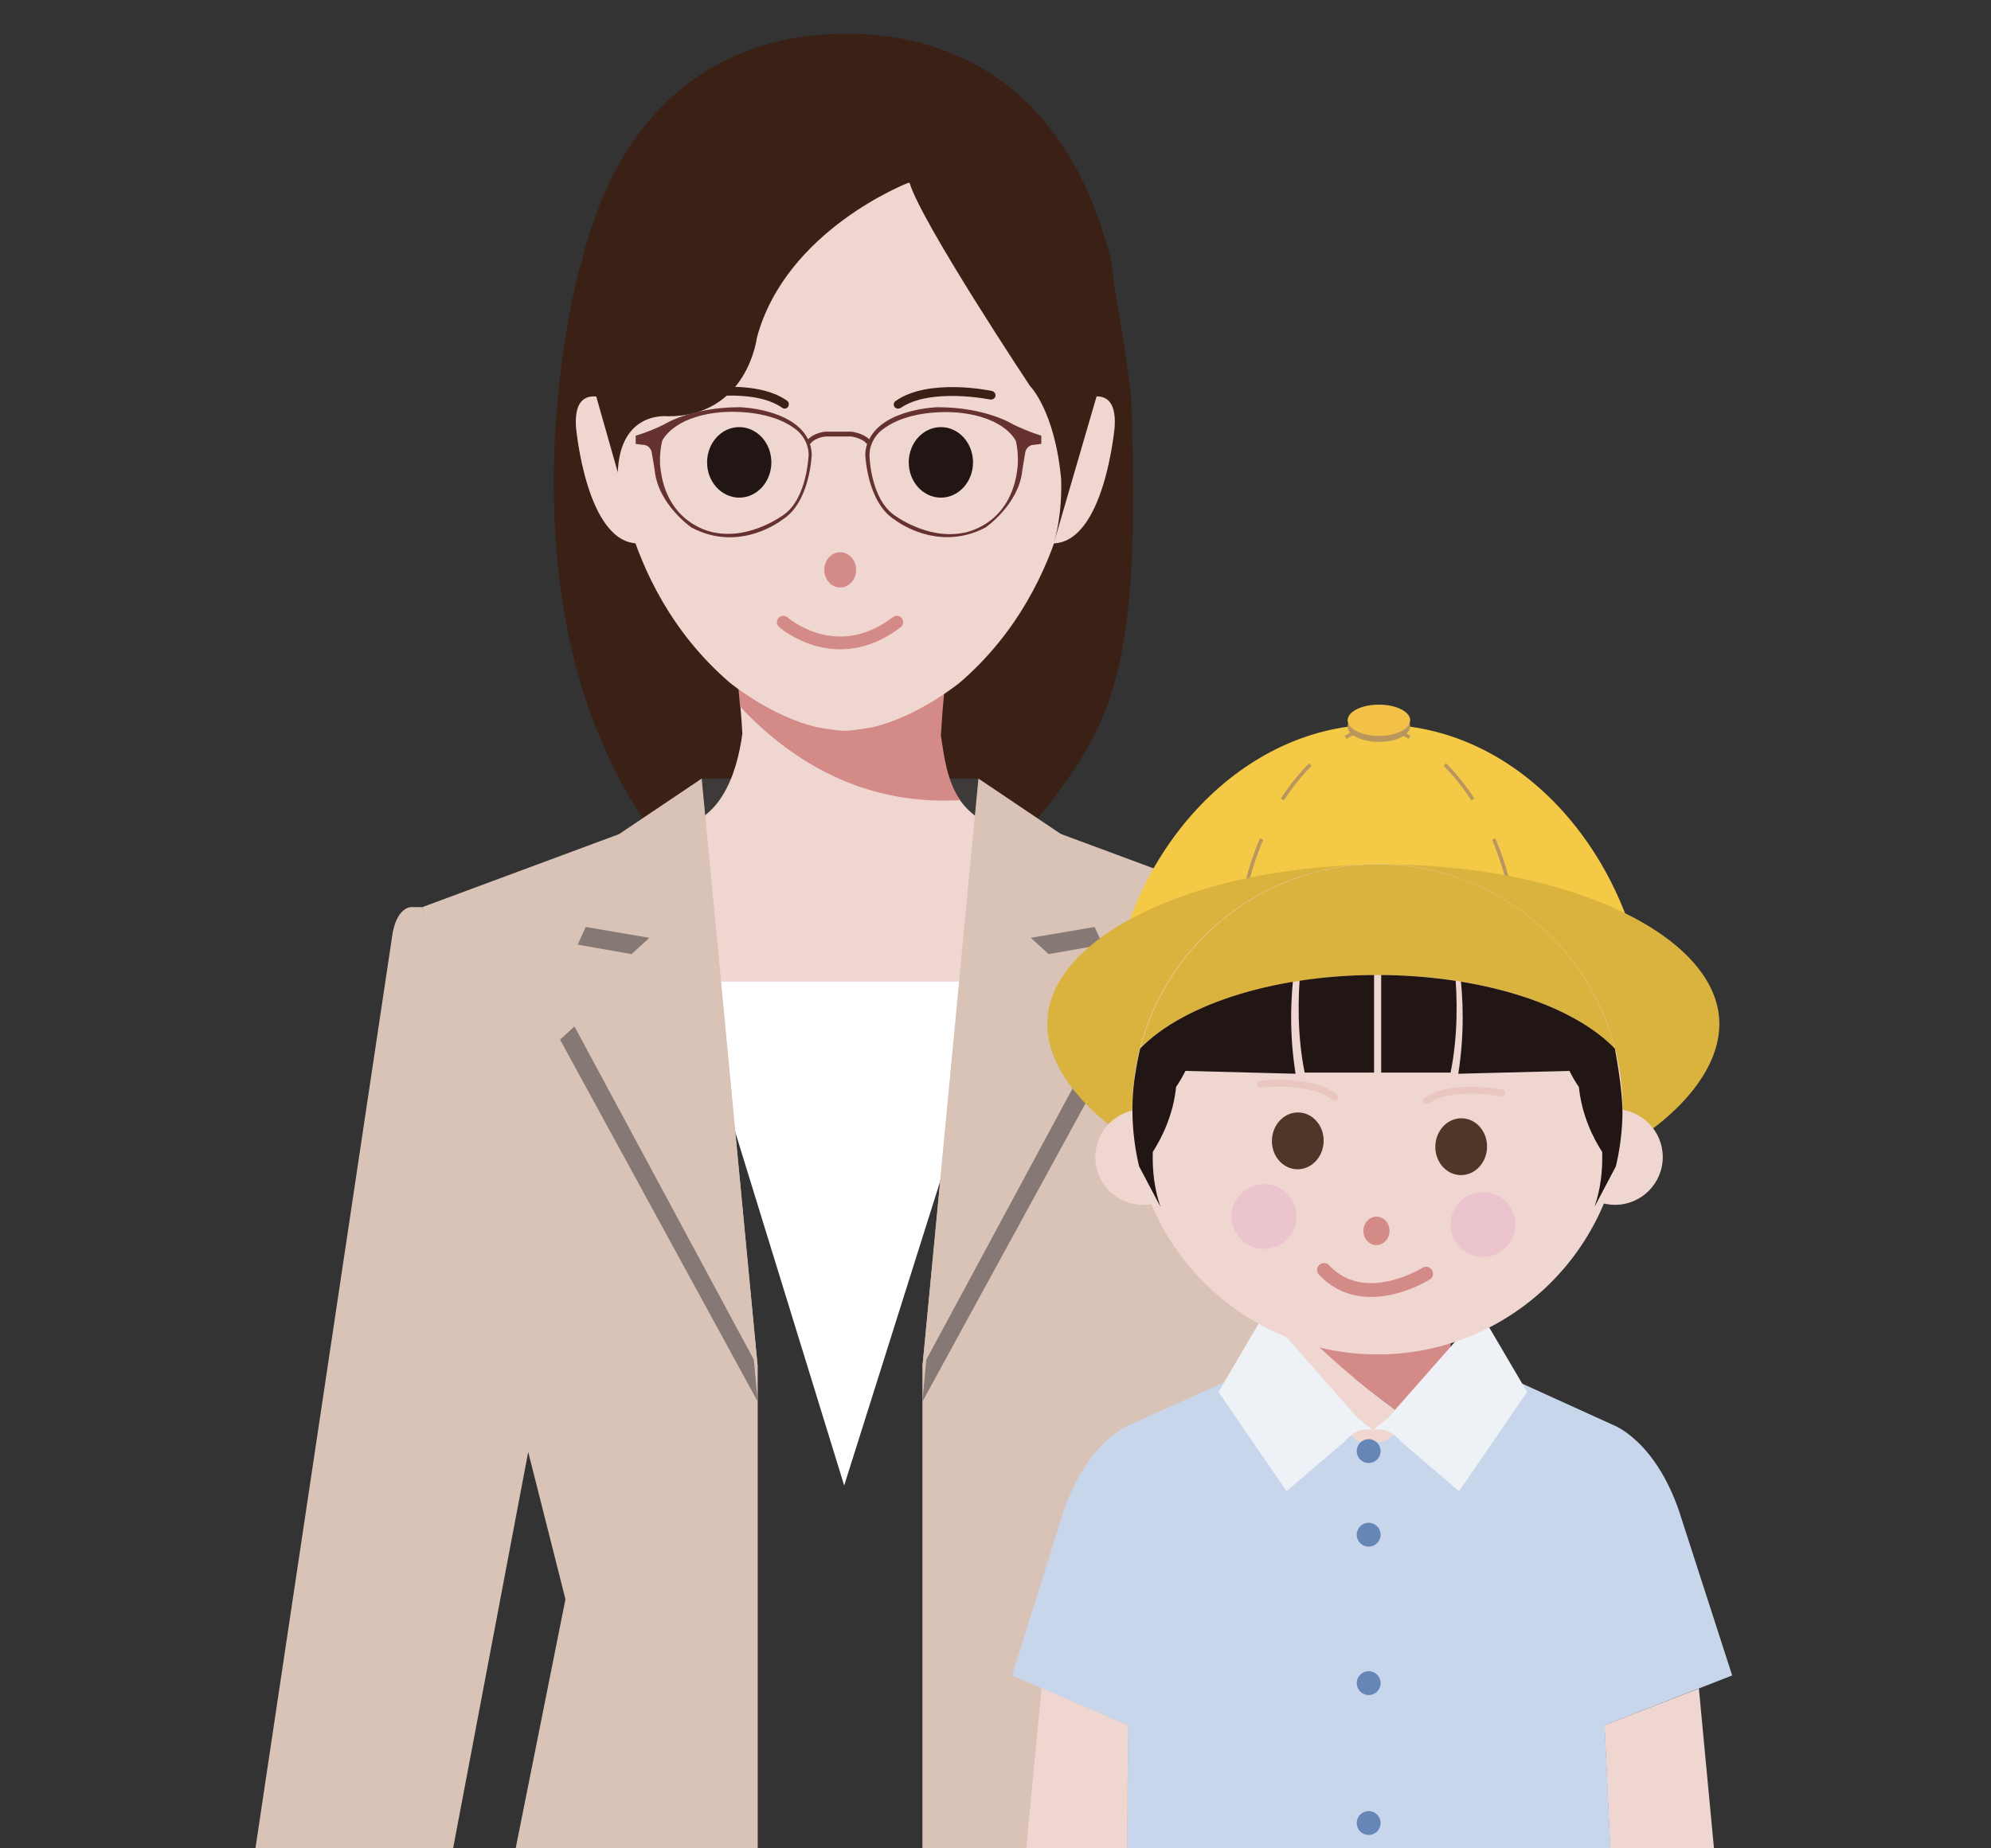 <?xml version="1.0" encoding="utf-8"?>
<!-- Generator: Adobe Illustrator 25.0.0, SVG Export Plug-In . SVG Version: 6.00 Build 0)  -->
<svg version="1.1" id="短時間_xFF08_時短_xFF09_勤務"
	 xmlns="http://www.w3.org/2000/svg" xmlns:xlink="http://www.w3.org/1999/xlink" x="0px" y="0px" width="700px" height="650px"
	 viewBox="0 0 700 650" style="enable-background:new 0 0 700 650;" xml:space="preserve">
<rect x="0" y="0" width="700" height="650" fill="#333333" stroke="none"/>
<style type="text/css">
	.st0{fill:#3B2016;}
	.st1{fill:#3E3A39;}
	.st2{fill:#F0D6D0;}
	.st3{fill:#D48B88;}
	.st4{fill:#211613;}
	.st5{fill:none;stroke:#D48B88;stroke-width:4.5;stroke-linecap:round;stroke-linejoin:round;stroke-miterlimit:10;}
	.st6{fill:#FFFFFF;}
	.st7{fill:#D9C2B6;}
	.st8{fill:#867874;}
	.st9{fill:#653230;}
	.st10{fill:#C8D6EB;}
	.st11{fill:#EEF1F5;}
	.st12{fill:#6786B8;}
	.st13{fill:#F4C946;}
	.st14{fill:none;stroke:#B8965E;stroke-width:1.238;stroke-miterlimit:10;}
	.st15{fill:none;stroke:#B8965E;stroke-width:1.238;stroke-miterlimit:10;stroke-dasharray:15.739,15.739;}
	.st16{fill:#B8965E;}
	.st17{fill:#F4C148;}
	.st18{fill:#E9B649;}
	.st19{fill:#F7D475;}
	.st20{fill:#D9B33E;}
	.st21{fill:#503629;}
	.st22{opacity:0.2;fill:none;stroke:#D48B88;stroke-width:2.43;stroke-linecap:round;stroke-linejoin:round;stroke-miterlimit:10;}
	.st23{fill:none;stroke:#D48B88;stroke-width:4.86;stroke-linecap:round;stroke-linejoin:round;stroke-miterlimit:10;}
	.st24{fill:#ECC4CD;}
	.st25{clip-path:url(#SVGID_2_);fill:#211613;}
</style>
<g>
	<path class="st0" d="M397.7,139.7c-3.7-30.8-9-54.7-9-54.7L204,93.4c0,0-31.7,113.3,21.9,194.3l139,0.1
		C391.4,254.1,401.2,236.9,397.7,139.7z"/>
	<polygon class="st1" points="246.7,273.8 344,273.8 354.4,321.8 235.7,321.8 	"/>
	<path class="st2" d="M356.3,291.1c-9,0-15.1-4.3-19.2-10.3c-38.1,2.2-63.8-18.3-76.8-32.4c0.3,3,0.5,6.2,0.7,9.6
		c-1.9,14.2-8,33.2-26.9,33.2c-30.2,0,31.4,108.3,31.4,108.3h59.6C324.9,399.3,386.4,291.1,356.3,291.1z"/>
	<path class="st3" d="M337.6,281.4c-4.6-6.6-5.7-15.3-6.8-22.8c0.2-3.1,0.4-6,0.6-8.8c1.1-13.5,2.8-22.7,2.8-22.7h-40.7l-34.9,6.6
		c0.5,3.7,1.1,8.7,1.6,14.7C273.5,262.7,298.7,283.6,337.6,281.4z"/>
	<path class="st2" d="M215.8,153c0,0,0,51.9,40.7,87c0,0,14.7,12.1,31,15.8c0,0,6.8,1.2,9.5,1.2c2.7,0,9.5-1.2,9.5-1.2
		c16.3-3.7,31-15.8,31-15.8c40.7-35.1,40.7-87,40.7-87v-50.5l-41.5-52.6h-85.3l-39.8,52.6L215.8,153z"/>
	<ellipse class="st4" cx="259.9" cy="162.6" rx="11.3" ry="12.4"/>
	<ellipse class="st3" cx="295.4" cy="200.4" rx="5.6" ry="6.2"/>
	<ellipse class="st4" cx="330.8" cy="162.6" rx="11.3" ry="12.4"/>
	<path class="st0" d="M275.9,143.7c-0.3,0-0.6-0.1-0.9-0.3c-10.4-7.3-31.4-3.1-31.6-3c-0.8,0.2-1.6-0.4-1.8-1.2
		c-0.2-0.8,0.3-1.6,1.2-1.8c0.9-0.2,22.4-4.6,33.9,3.5c0.7,0.5,0.8,1.4,0.4,2.1C276.8,143.5,276.3,143.7,275.9,143.7z"/>
	<path class="st0" d="M315.7,143.7c-0.5,0-0.9-0.2-1.2-0.6c-0.5-0.7-0.3-1.6,0.4-2.1c11.5-8.1,33-3.7,33.9-3.5
		c0.8,0.2,1.3,1,1.2,1.8c-0.2,0.8-1,1.3-1.8,1.2c-0.2,0-21.1-4.3-31.6,3C316.3,143.6,316,143.7,315.7,143.7z"/>
	<path class="st5" d="M275.4,218.8c0,0,18.5,16.4,39.9,0"/>
	<polygon class="st6" points="242.2,345.2 296.8,522.4 352.7,345.2 	"/>
	<polygon class="st7" points="180.9,491.6 198.8,562.4 181.3,650 266.4,650 266.4,480.7 247.4,282.3 148.5,319 	"/>
	<polygon class="st7" points="442.3,319 343.4,282.3 324.3,480.7 324.3,650 409.4,650 392,562.4 409.8,491.6 	"/>
	<polygon class="st8" points="344,280.6 373,300.1 387.7,332.2 366.5,335.9 364.9,339.2 393.9,365.6 324.3,492.9 	"/>
	<polygon class="st7" points="344,273.8 373,293.3 387.7,325.5 362.4,329.8 391.4,356.2 324.3,480.7 	"/>
	<polygon class="st8" points="246.7,280.6 217.7,300.1 203.1,332.2 224.2,335.9 225.8,339.2 196.9,365.6 266.4,492.9 	"/>
	<polygon class="st7" points="246.7,273.8 217.7,293.3 203.1,325.5 228.3,329.8 199.4,356.2 266.4,480.7 	"/>
	<path class="st7" d="M189.5,490.6L148.5,319h-4c0,0-5.3-0.1-6.7,10.7L89.8,650h69.5L189.5,490.6z"/>
	<path class="st7" d="M401.2,490.6L442.3,319h4c0,0,5.3-0.1,6.7,10.7l48,320.2h-69.5L401.2,490.6z"/>
	<path class="st2" d="M219.1,143.3c0,0-17.8-12.3-16.6,6.8c0,0,3.6,41.3,22.1,41C224.6,191,216,156.9,219.1,143.3z"/>
	<path class="st2" d="M375.3,143.3c0,0,17.8-12.3,16.6,6.8c0,0-3.6,41.3-22.1,41C369.8,191,378.4,156.9,375.3,143.3z"/>
	<path class="st0" d="M207.8,133c-9.2-28.5-1.4-48-1.4-48c19.8-68.1,71.4-73.3,91.2-73.1c19.8-0.2,71.3,5,91.2,73.1
		c0,0,7.8,19.5-1.4,48L370.5,191c2-7,2.8-14.5,2.6-22.3c-2.2-24.3-11-33-11-33s-38.3-57.7-42.3-71.4h-0.5c0,0-43.1,16.6-53.2,54.5
		c0,0-3.3,27.6-31.2,27.6c0,0-16.9-2.2-17.7,19.7L207.8,133z"/>
	<path class="st9" d="M356.3,149.3c0,0-9.5-6.1-26.7-6.1c0,0-18.7,0.5-24,11.3c-2.2-2.2-5.9-2.6-6.1-2.7l-9.2,0l-0.1,0
		c-0.2,0-4,0.4-6.1,2.7c-5.3-10.8-24-11.3-24-11.3c-17.2,0-26.7,6.1-26.7,6.1c-5.7,2.8-9.9,3.9-9.9,3.9v2.9l2.3,0.3
		c2.8,0,3.3,2.5,3.3,2.5c0.8,4.4,1.1,6.7,1.1,6.7c1.3,11.9,12.9,19.9,12.9,19.9c17.1,9.1,31.9-2.7,31.9-2.7
		c9.9-6.1,10.4-23.1,10.4-23.1c-0.1-1.3-0.3-2.5-0.7-3.7l0.2,0.1c1.4-2.1,5-2.6,5.4-2.6h9c0.4,0.1,4,0.6,5.4,2.6l0.2-0.1
		c-0.4,1.1-0.6,2.3-0.7,3.7c0,0,0.5,16.9,10.4,23.1c0,0,14.8,11.7,31.9,2.7c0,0,11.6-8,12.9-19.9c0,0,0.3-2.3,1.1-6.7
		c0,0,0.5-2.5,3.3-2.5l2.3-0.3v-2.9C366.2,153.2,362.1,152.1,356.3,149.3z M275.7,180.9c0,0-11.6,8.9-24.4,6.4
		c0,0-17.2-2.3-19.2-23.5c0,0-0.4-4.1,0.7-8.7c0,0,3.5-8.5,20.4-10.1c0,0,17.2-1.9,27.2,6.5c0,0,4,3.2,3.9,8.7
		C284.2,160.3,283.8,175,275.7,180.9z M357.8,163.9c-2,21.2-19.2,23.5-19.2,23.5c-12.8,2.5-24.4-6.4-24.4-6.4
		c-8.2-6-8.5-20.7-8.5-20.7c-0.1-5.5,3.9-8.7,3.9-8.7c10-8.4,27.2-6.5,27.2-6.5c16.9,1.6,20.4,10.1,20.4,10.1
		C358.2,159.7,357.8,163.9,357.8,163.9z"/>
</g>
<g id="男児">
	<path class="st2" d="M447,456.4c16.9,19,39,38.3,67.8,55.2c0.3,0.9,0.6,1.8,0.9,2.7h-73.4C448.9,495.6,448.4,472.3,447,456.4z"/>
	<path class="st3" d="M447,456.4c-1-10.9-2.5-18.4-2.5-18.4h68.9c0,0-8.5,42.4,1.4,73.6C485.9,494.7,463.8,475.4,447,456.4z"/>
	<polygon class="st2" points="396.6,606.7 366.2,593.6 360.8,650 396.2,650 	"/>
	<polygon class="st2" points="566.1,650 602.6,650 597.3,593.8 564.1,606.7 	"/>
	<path class="st10" d="M609,589.2l-17.7-54.8c-8.5-27.9-24.4-33.4-24.4-33.4L524,481.5l-12.5,9L486.6,507h-9l-24.4-20.4l-13-5
		L397.4,501c0,0-16,5.5-24.4,33.4l-17.2,54.8l40.9,17.5l-0.4,43.3h2.1h166.9h0.9l-2-43.3L609,589.2z"/>
	<path class="st11" d="M447.8,465.1l29.4,33.4l5.5,4.5c0,0-5-2-10,4l-20.4,17.4l-23.9-34.9l15.5-26.4l10.5-4L447.8,465.1z"/>
	<path class="st11" d="M517.5,465.1l-29.4,33.4l-5.5,4.5c0,0,5-2,10,4l20.4,17.4l23.9-34.9l-15.5-26.4l-10.5-4L517.5,465.1z"/>
	<circle class="st12" cx="481.2" cy="510.3" r="4.2"/>
	<circle class="st12" cx="481.2" cy="539.7" r="4.2"/>
	<circle class="st12" cx="481.2" cy="641.1" r="4.2"/>
	<circle class="st12" cx="481.2" cy="591.9" r="4.2"/>
	<g>
		<g>
			<path class="st13" d="M391.1,348.5c6.4-49.8,45.5-93.7,93.7-93.7s86.4,43,93.7,93.7"/>
			<g>
				<g>
					<path class="st14" d="M479.8,256.1c0,0-2.7,0.8-6.7,3.2"/>
					<path class="st15" d="M460.7,268.9c-12.5,12.5-26.6,36.3-27,80"/>
					<path class="st14" d="M433.8,356.8c0.1,2.4,0.2,4.9,0.3,7.4"/>
				</g>
			</g>
			<g>
				<g>
					<path class="st14" d="M488.9,256.1c0,0,2.7,0.8,6.7,3.2"/>
					<path class="st15" d="M508,268.9c12.5,12.5,26.6,36.3,27,80"/>
					<path class="st14" d="M534.9,356.8c-0.1,2.4-0.2,4.9-0.3,7.4"/>
				</g>
			</g>
			<ellipse class="st16" cx="484.8" cy="255.4" rx="11" ry="5.5"/>
			<ellipse class="st17" cx="484.8" cy="253.3" rx="11" ry="5.5"/>
			<path class="st18" d="M391.1,337.9c0,0,8.2,52.1,96,54.8c87.7-2.7,87.7-54.8,87.7-54.8s4.6-5.5-1.8-9.1c0,0,1.1,54.8-85.7,56.7
				c0,0-73.3,5.5-93.4-51.2C393.9,334.3,393.9,334.3,391.1,337.9z"/>
			<path class="st19" d="M391.1,336.5c0,0,8.2,52.1,96,54.8c87.7-2.7,87.7-54.8,87.7-54.8s4.6-5.5-1.8-9.1c0,0,1.1,54.8-85.7,56.7
				c0,0-73.3,5.5-93.4-51.2C393.9,332.8,393.9,332.8,391.1,336.5z"/>
		</g>
		<path class="st20" d="M604.5,360.1c0,31-52.9,65.2-118.1,65.2S368.2,391,368.2,360.1S421.1,304,486.3,304S604.5,329.1,604.5,360.1
			z"/>
		<circle class="st2" cx="484.3" cy="390.1" r="86.2"/>
		<path class="st2" d="M550.2,393.9c0,0,10.5-1.1,9.4,10.1c0,0-3.9,24.5-20.4,26.2L550.2,393.9z"/>
		<path class="st2" d="M418,389c0,0-10.4-1.9-10.1,9.4c0,0,2.1,24.8,18.4,27.6L418,389z"/>
		
			<ellipse transform="matrix(3.638349e-02 -0.999 0.999 3.638349e-02 92.333 901.974)" class="st21" cx="513.9" cy="403.1" rx="10" ry="9.1"/>
		
			<ellipse transform="matrix(3.638349e-02 -0.999 0.999 3.638349e-02 34.062 900.627)" class="st3" cx="484" cy="432.7" rx="5" ry="4.6"/>
		
			<ellipse transform="matrix(3.638349e-02 -0.999 0.999 3.638349e-02 39.072 842.556)" class="st21" cx="456.4" cy="401" rx="10" ry="9.1"/>
		<path class="st22" d="M528,384.4c0,0-17.5-3.6-26.5,2.7"/>
		<path class="st22" d="M443,381.3c0,0,17.8-2.3,26.3,4.6"/>
		<path class="st23" d="M501.4,447.9c0,0-21.8,13.8-35.9-1.3"/>
		<circle class="st24" cx="521.4" cy="430.6" r="11.4"/>
		<circle class="st24" cx="444.4" cy="427.8" r="11.4"/>
		<circle class="st2" cx="567.8" cy="406.9" r="16.8"/>
		<circle class="st2" cx="401.9" cy="406.9" r="16.8"/>
		<path class="st20" d="M567.8,368.8c-9.2-36.1-41.2-63.4-80.3-64.8c-41.3-1.5-76.7,26.3-86.6,64.7c15.3-15.8,48.8-26.4,86.8-25.8
			C523.4,343.5,553.5,354,567.8,368.8z"/>
		<g>
			<defs>
				<path id="SVGID_1_" d="M567.8,368.8c-14.2-14.8-44.4-25.2-80.1-25.9c-38-0.7-71.5,10-86.8,25.8c1.2-4.5-2.3,7.1-2.7,18.3
					c-1.7,47.6,35.4,87.5,83,89.2s87.5-35.4,89.2-83C570.8,382.9,567.3,367,567.8,368.8z"/>
			</defs>
			<clipPath id="SVGID_2_">
				<use xlink:href="#SVGID_1_"  style="overflow:visible;"/>
			</clipPath>
			<path class="st25" d="M588.6,332.7c-20.8-58.8-83.6-63.3-104.3-63.2c-20.7-0.2-83.5,4.3-104.3,63.2c0,0-8.2,16.9,1.5,41.5
				l26.5,50.2c-2.1-6.1-2.9-12.6-2.7-19.3c3.2-5,7.2-13,8.2-22.9c0,0,1.4-1.9,3.3-5.6l38.7,1c-4.4-27.7,1.5-50.9,5.6-62.7h0.5
				c-2.4,9.5-8.1,36.6-2.9,62.3h24.4v-62.3h2.5v62.3H510c5.2-25.7-0.5-52.8-2.9-62.3h0c4.1,11.9,10,35,5.6,62.7l39.1-1
				c1.8,3.7,3.3,5.6,3.3,5.6c1,9.9,5,18,8.2,22.9c0.2,6.7-0.6,13.2-2.7,19.3l26.5-50.2C596.8,349.6,588.6,332.7,588.6,332.7z"/>
		</g>
	</g>
</g>
</svg>
